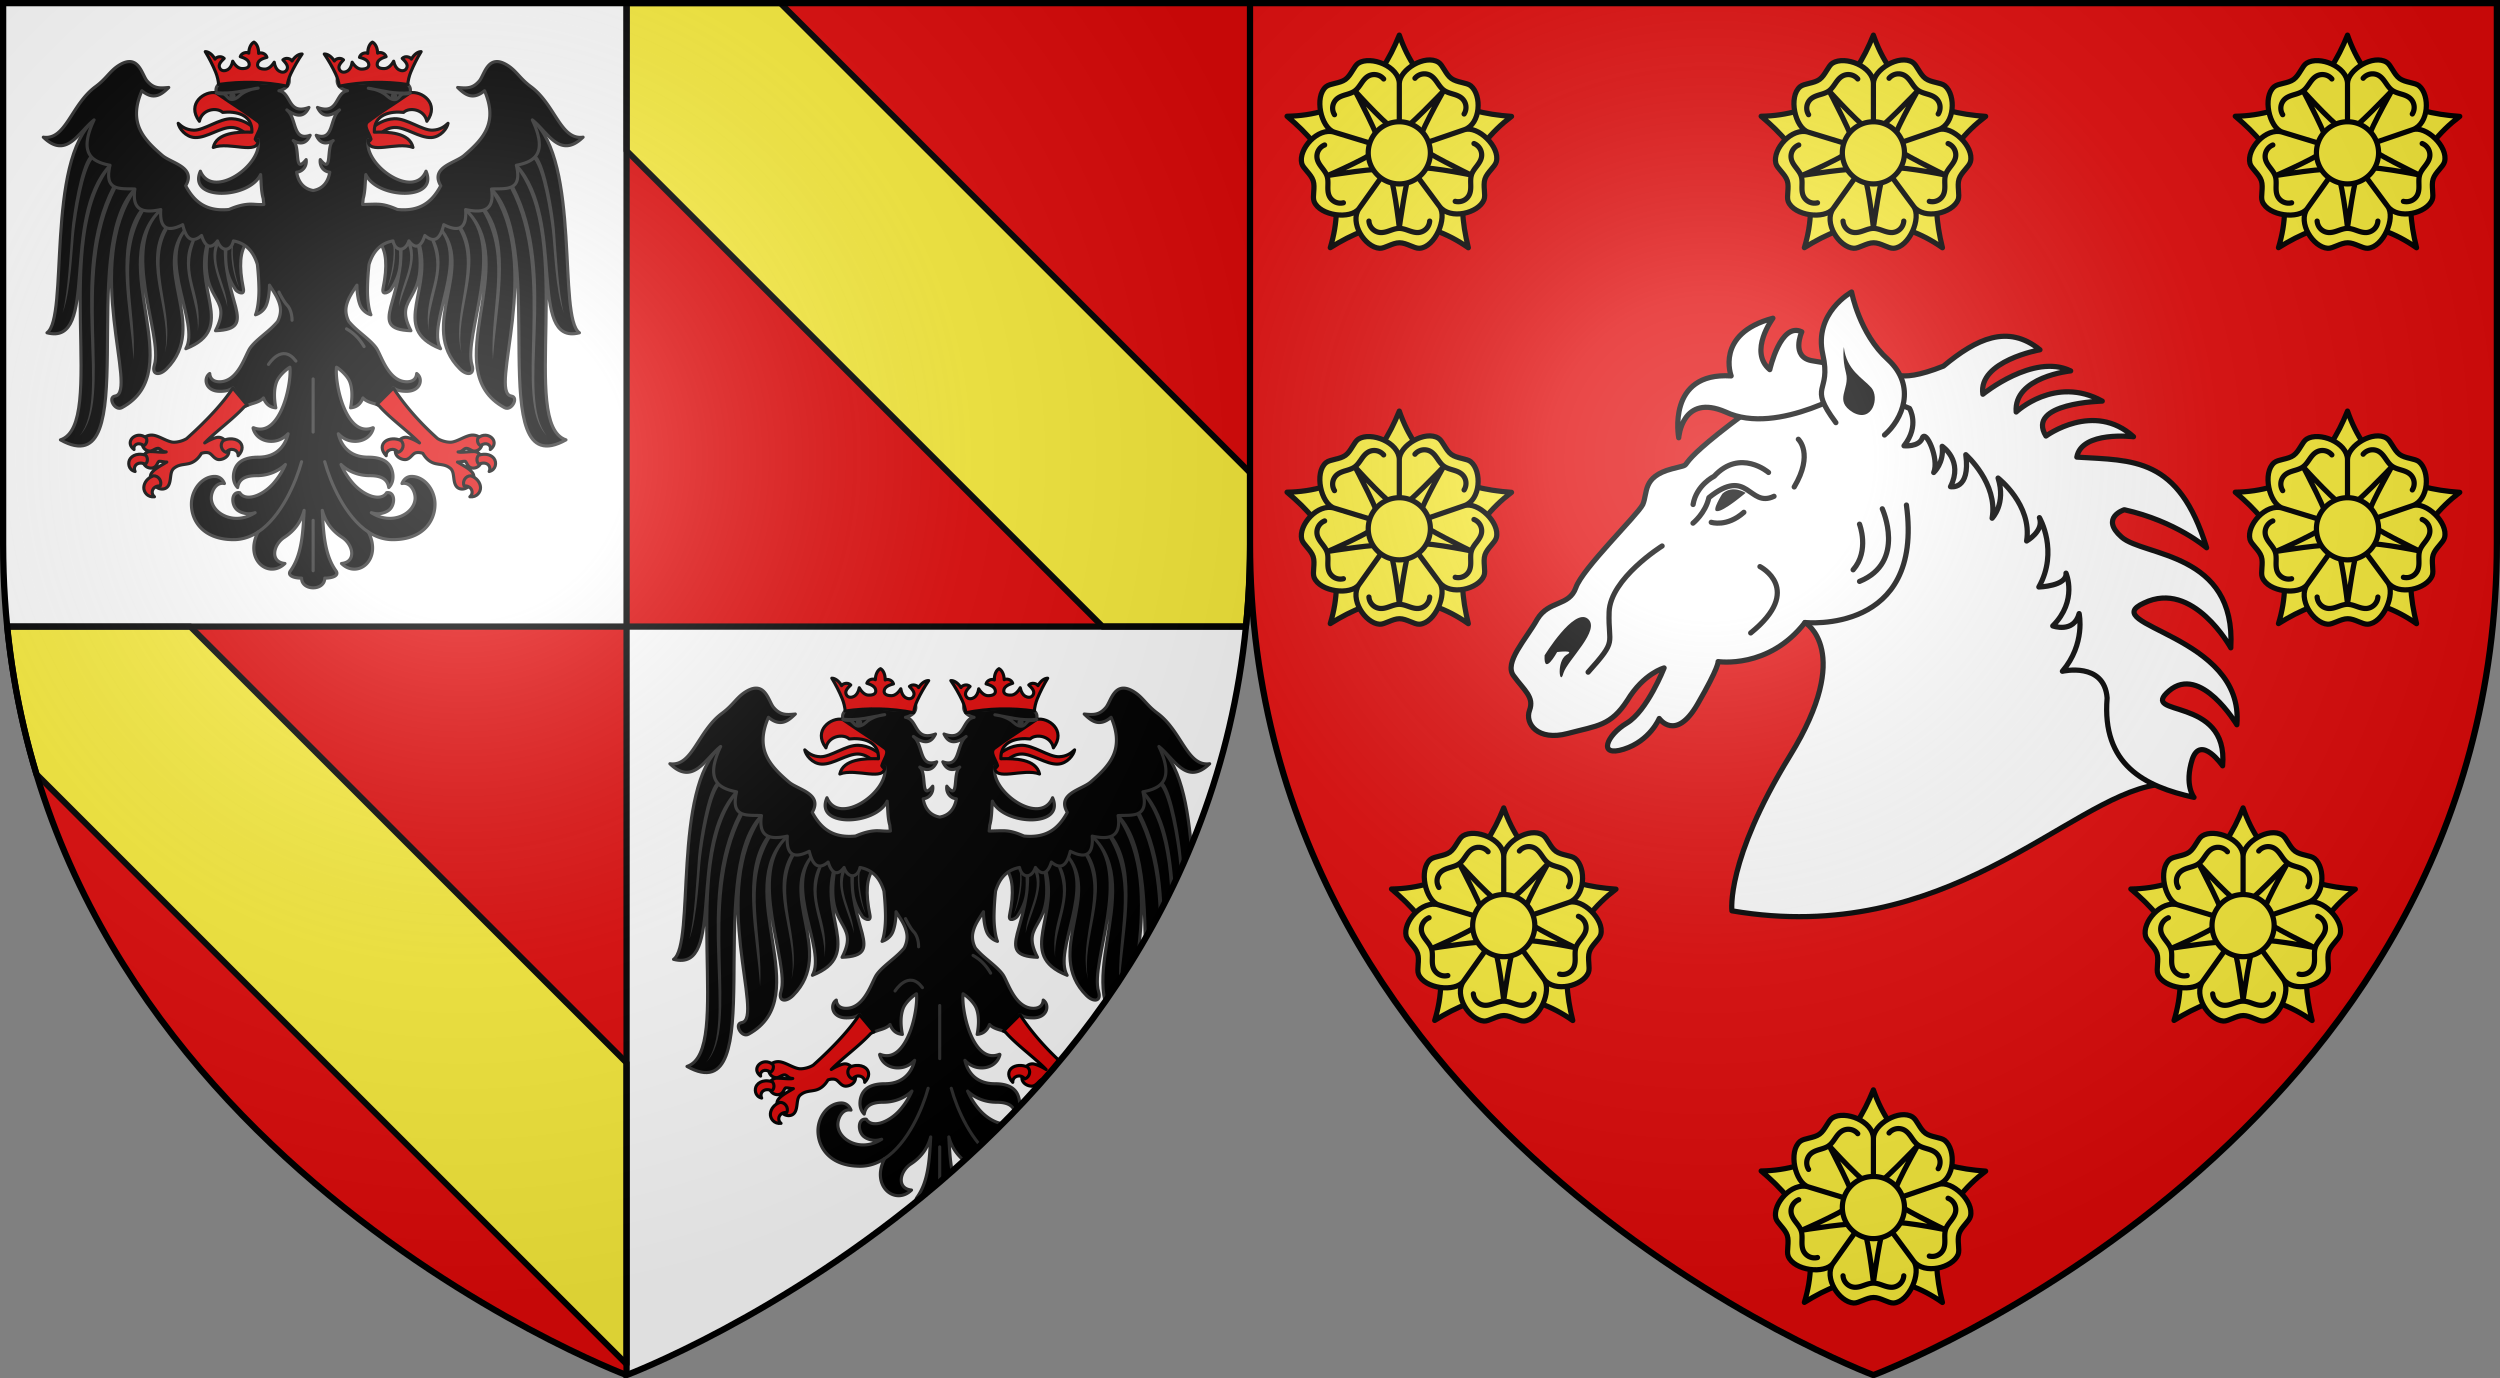 <svg xmlns="http://www.w3.org/2000/svg" xmlns:xlink="http://www.w3.org/1999/xlink" width="1197" height="660"><rect width="100%" height="100%" fill="#808080" stroke="none"/><radialGradient id="f" cx="221.445" cy="226.331" r="300" gradientTransform="matrix(1.353 0 0 1.349 -77.63 -85.747)" gradientUnits="userSpaceOnUse"><stop offset="0" stop-color="#fff" stop-opacity=".314"/><stop offset=".19" stop-color="#fff" stop-opacity=".251"/><stop offset=".6" stop-color="#6b6b6b" stop-opacity=".125"/><stop offset="1" stop-opacity=".125"/></radialGradient><clipPath id="b"><path d="M0-298.5V0h-296.562a395 395 0 0 1-1.938-39.254V-298.5zM0 0v358.5-.104S270.894 256.401 296.553 0z"/></clipPath><path fill="#e20909" fill-rule="evenodd" d="M3.438 300C29.008 556.446 300 658.5 300 658.5V300zM300 1.5V300h296.563a395 395 0 0 0 1.937-39.254V1.5z"/><path fill="#fff" d="M300 1.5V300H3.438A395 395 0 0 1 1.5 260.746V1.5zm0 298.5v358.5-.104S570.894 556.401 596.553 300z"/><g id="c" stroke="#313131" stroke-linecap="round" stroke-linejoin="round" stroke-width="3.206" transform="matrix(.468 0 0 .467 9.53 1.852)"><use xlink:href="#a" width="100%" height="100%" transform="matrix(-1 0 0 1 600.138 0)"/><g id="a" stroke="#313131" stroke-linecap="round" stroke-linejoin="round" stroke-width="1.624"><path d="m341.782 72.902 8.255 23.548c-25.937 27.787-5.378 94-32.736 86.88 11.287-7.654-.752-89.153 24.48-110.428m68.22 61.972 11.295.917c-4.105 4.888-4.557 13.09-2.226 24.47.883 4.315-3.333 1.738-3.928.854-7.287-10.83-4.656-18.095-5.14-26.241m-8.609-.773 8.61.773c-2.719 31.437 18.166 46.507-5.37 47.398 9.947-19.367-10.413-13.792-3.24-48.171m-11.313-5.522 11.313 5.522c-9.93 26.031 15.222 46.73-12.128 57.51 7.505-13.172-15.338-46.535.815-63.032m-13.73-9.142 13.73 9.142c-19.476 20.905 11.57 51.18-10.814 73.495-3.786 3.775-7.877 3.111-6.295-2.012 4.673-15.132-18.173-61.472 3.38-80.625m-13.414-10.652 13.415 10.652c-29.559 27.687 15.606 83.25-20.229 102.757-3.63 1.977-7.6-5.428-3.518-6.036 12.165-1.81-17.165-67.835 10.332-107.373M350.037 96.45l12.899 12.335c-30.497 30.74 5.15 154.646-38.66 130.108 24.46-8.033-5.396-104.545 25.761-142.443" transform="matrix(1.974 0 0 1.976 -598.65 -25.042)"/><path fill="#313131" stroke="none" d="M218.14 247.718c-1.443 10.58 1.518 29.818 6.068 42.94-4.566-8.517-8.845-26.231-7.762-40.372m-13.092-3.716c-8.753 21.578 8.16 41.327 8.818 63.944-2.573-15.424-20.358-45.527-11.878-65.487m-126.02-85.744c-9.35 11.892-16.18 54.714-18.447 72.915-2.085 16.72-3.445 61.93-12.062 84.52 5.334-19.654 7.558-65.287 8.992-84.553 1.235-16.604 8.731-64.83 18.556-76.105m27.266 33.177c-47.022 91.026-.945 216.769-37.584 253.617 32.803-39.046-13.452-165.146 33.397-255.32m32.541 24.975c-28.772 48.945-7.121 100.736-10.71 152.21-3.327-51.866-20.02-116.608 6.386-153.293m28.557 19.93c-21.894 38.852 8.013 84.693-2.779 126.14 7.499-40.396-23.413-90.91-.693-128.122m31.453 13.405c-14.924 37.707 8.403 52.52 2.917 92.452 1.531-30.662-20.746-62.419-6.423-92.487"/></g><path d="M111.809 59.17c-3.115.076-6.872 1.363-11.477 4.424-8.47 5.63-12.255 13.375-22.95 21.252-24.993 18.407-30.438 55.185-53.415 51.84 23.722 23.058 36.061-5.2 51.912-17.706-16.007 34.075-2.776 42.823 16.315 46.498-6.589 27.501 11.304 23.504 25.44 24.362-3.455 22.46 9.047 24.857 26.472 21.056-1.71 24.98 12.513 20.472 22.398 15.512 2.574 10.29 7.285 21.333 19.356 11.085 3.776 12.045 9.602 14.45 16.314 5.542 3.953 11.658 13.866 10.983 16.278 0 10.865 2.075 19.723 8.568 24.487 24.086.865 7.771 1.494 16.758 1.605 25.131.146 10.99-1.43 21.516-3.504 26.528 4.4-1.277 8.958-4.837 10.916-9.598 1.957-4.76 2.902-10.827 3.302-17.192.075-1.196.055-2.368.09-3.578 3.628 5.791 7.281 10.767 9.461 16.756 1.128 3.098 1.904 6.41 1.785 9.686-.128 3.533-1.094 7.096-2.676 10.297-.405.818-1.08 1.494-1.698 2.182-2.59 2.884-5.13 5.31-8.39 8.117-6.515 5.614-14.147 11.535-18.3 17.365-1.304 1.831-2.683 4.87-4.373 8.464-1.692 3.594-3.648 7.719-6.069 11.607-4.843 7.776-11.385 14.574-20.889 14.574-3.216 0-5.691-.878-7.318-2.356s-2.464-3.572-2.68-6.11c-3.567 2.489-4.568 7.061-2.947 10.996 1.622 3.936 5.931 7.244 13.301 7.244 5.972 0 8.893-.773 13.301-3.317l12.318 18.675c1.683-.547 5.987-2.256 8.123-2.879 4.057-1.183 8.316-2.722 10.89-5.673.486 1.22 1.027 2.401 1.695 3.492 2.16 3.525 5.47 6.177 10.936 6.632-2.182-11.445-1.622-20.434.936-26.966 1.962-5.008 8.29-11.46 13.479-14.66.407 3.668.214 8.863-.626 14.922-1.062 7.674-3.077 16.48-6.158 24.435s-7.178 15.07-12.23 19.46-11.063 6.056-18.12 3.23a.4.4 0 0 0-.088 0 .5.5 0 0 0-.09 0 .5.5 0 0 0-.09 0 .4.4 0 0 0-.088.085.5.5 0 0 0-.09 0v.089a.4.4 0 0 0-.088.086v.262c2.223 8.894 10.353 13.438 18.566 13.438 6.83 0 12.43-2.833 16.781-7.33.143-.148.307-.286.448-.437-.983 4.219-2.93 9.298-6.516 13.701-4.673 5.737-12.14 10.3-24.102 10.3-8.423-.001-16.55 1.718-21.334 7.678-2.033 2.534-3.616 6.514-3.928 10.82-.312 4.305.675 9.022 4.285 12.612.575-3.706 2.065-6.738 5.088-8.86 3.022-2.122 7.64-3.315 14.282-3.315 11.492 0 21.94-4.17 29.457-11.431-2.757 6.56-7.198 13.644-12.496 19.634-5.695 6.44-12.934 11.124-19.372 13.002-3.218.938-6.224 1.095-8.747.525-2.522-.571-4.544-1.881-6.069-4.276-2.35-.341-4.041.31-5.177 1.57-1.137 1.257-1.746 3.028-1.875 4.973-.257 3.891 1.271 8.47 4.374 11.085 2.632 2.219 6.404 3.507 10.176 3.926 2.968.33 5.67-.328 8.212-1.048-21.805 14.018-44.81.325-44.81-15.097 0-3.51 1.322-7.797 3.66-10.82 2.338-3.022 5.574-4.795 9.776-3.97-1.633-4.2-5.005-7.286-9.864-7.286-6.612 0-12.648 3.525-16.96 8.812-4.31 5.288-6.961 12.402-6.961 19.635 0 8.922 3.18 17.99 10.174 24.871 6.995 6.88 17.855 11.52 33.029 11.52 9.175 0 17.444-2.987 24.904-7.768-14.415 28.424 11.025 48.386 27.58 32.202-15.69-1.552-11.979-19.45-.622-26.79 11.239-7.266 17.32-16.928 20.263-27.664-1.242 23.664-2.461 45.846-14.014 61.958-3.463 4.829 3.16 7.504 11.424 7.505-.076 13.016 23.41 13.506 23.745 0 8.264 0 14.886-2.676 11.424-7.505-11.553-16.112-12.772-38.294-14.015-61.958 2.944 10.736 9.025 20.398 20.264 27.663 11.356 7.341 15.065 25.239-.624 26.79 16.555 16.185 41.997-3.777 27.581-32.2 7.461 4.78 15.73 7.766 24.905 7.766 15.174 0 26.032-4.638 33.026-11.519 6.994-6.88 10.177-15.95 10.177-24.871 0-7.233-2.652-14.347-6.962-19.635-4.311-5.287-10.347-8.812-16.96-8.812-4.859 0-8.232 3.086-9.865 7.287 4.202-.826 7.438.947 9.776 3.97 2.338 3.022 3.66 7.31 3.66 10.82 0 15.421-23.005 29.114-44.81 15.096 2.541.72 5.244 1.377 8.211 1.048 3.772-.419 7.545-1.707 10.177-3.926 3.102-2.615 4.631-7.194 4.374-11.085-.13-1.945-.739-3.716-1.875-4.974s-2.826-1.91-5.178-1.569c-1.524 2.395-3.547 3.705-6.068 4.276-2.523.57-5.529.413-8.748-.525-6.437-1.878-13.676-6.563-19.371-13.002-5.298-5.99-9.74-13.074-12.496-19.634 7.516 7.26 17.965 11.43 29.456 11.43 6.643 0 11.26 1.194 14.283 3.316s4.512 5.154 5.087 8.86c3.61-3.59 4.597-8.307 4.286-12.612-.312-4.306-1.895-8.286-3.928-10.82-4.783-5.96-12.911-7.679-21.335-7.679-11.961 0-19.429-4.562-24.1-10.299-3.587-4.403-5.534-9.482-6.517-13.7.14.15.305.288.447.436 4.353 4.497 9.95 7.33 16.781 7.33 8.214 0 16.343-4.544 18.567-13.438v-.262a.4.4 0 0 0-.088-.086v-.089a.5.5 0 0 0-.09 0 .4.4 0 0 0-.088-.086.5.5 0 0 0-.09 0 .5.5 0 0 0-.09 0 .4.4 0 0 0-.088 0c-7.057 2.827-13.068 1.16-18.12-3.229s-9.148-11.506-12.23-19.46-5.097-16.761-6.159-24.435c-.84-6.06-1.033-11.254-.626-14.922 5.19 3.2 11.518 9.652 13.48 14.66 2.557 6.532 3.118 15.521.936 26.966 5.465-.455 8.775-3.107 10.935-6.632.668-1.09 1.21-2.272 1.695-3.492 2.575 2.95 6.834 4.49 10.89 5.673 2.136.623 6.44 2.332 8.124 2.879l12.138-18.675c4.407 2.544 7.509 3.317 13.48 3.317 7.37 0 11.68-3.308 13.301-7.244s.62-8.507-2.946-10.996c-.217 2.538-1.053 4.632-2.68 6.11s-4.102 2.356-7.319 2.356c-9.503 0-16.046-6.798-20.889-14.574-2.42-3.888-4.377-8.013-6.068-11.607-1.69-3.595-3.07-6.633-4.374-8.464-4.152-5.83-11.784-11.75-18.3-17.365-3.259-2.807-5.8-5.233-8.39-8.117-.617-.688-1.292-1.364-1.697-2.182-1.583-3.2-2.548-6.764-2.677-10.297-.119-3.276.658-6.588 1.785-9.686 2.18-5.99 5.833-10.965 9.461-16.756.036 1.21.015 2.382.09 3.578.4 6.365 1.345 12.432 3.303 17.192s6.516 8.321 10.915 9.598c-2.074-5.012-3.65-15.539-3.503-26.528.11-8.373.74-17.36 1.605-25.131 4.764-15.518 13.622-22.011 24.486-24.086 2.413 10.983 12.326 11.658 16.279 0 6.711 8.907 12.537 6.503 16.313-5.542 12.071 10.248 16.782-.796 19.357-11.085 9.885 4.96 24.108 9.468 22.398-15.512 17.424 3.8 29.927 1.404 26.47-21.056 14.137-.858 32.03 3.14 25.441-24.362 19.091-3.675 32.322-12.423 16.316-46.498 15.85 12.505 28.19 40.764 51.911 17.706-22.977 3.345-28.422-33.433-53.415-51.84-10.695-7.877-14.479-15.622-22.95-21.252-21.051-13.994-24.358 9.099-29.767 15.393-6.75 7.856-12.507 7.679-22.179 6.738 7.534 7.444 15.439 13.47 27.494 3.35 13.785 32.217-.378 48.768-21.044 66.433-9.2 7.864-34.944 11.918-23.755 31.022-8.675 15.986-20.523 26.63-44.274 24.288-6.12-2.588-12.565-5.168-20.154-5.394-5.246-.155-10.08.25-15.534.25l.626-6.01c2.244-7.872 1.995-17.46 2.679-24.608 12.011 25.13 74.925 27.11 61.59-3.492-12.352 29.79-64.141-6.198-59.092-32.113l3.66 2.094c.137-8.346-3.461-16.176 5.535-25.743 10.067-5.754 22.118-10.303 32.135-16.145.101-6.138 4.733-12.51-1.251-17.365-28.594-13.664-57.718 12.935-68.286-12.48-4.714 5.744-6.916 15.872 6.963 19.286-12.981 1.99-8.691 25.202-30.706 17.104 4.643 9.864 11.774 10.222 22.584 2.532-10.603 8.527-5.346 32.496-23.833 26.005 4.035 9.308 10.744 9.3 17.316 5.41-7.62 5.914-.248 35.965-13.21 19.548-.982 6.293 3.127 12.26 9.726 12.915-1.51 9.11-6.423 16.956-16.959 18.761-10.535-1.805-15.449-9.65-16.959-18.76 6.6-.657 10.71-6.623 9.73-12.916-12.963 16.417-5.593-13.634-13.214-19.549 6.572 3.891 13.283 3.899 17.319-5.409-18.487 6.49-13.23-17.478-23.833-26.005 10.81 7.69 17.94 7.332 22.584-2.532-22.015 8.098-17.725-15.113-30.706-17.104 13.878-3.414 11.674-13.542 6.96-19.286-10.568 25.415-39.691-1.184-68.285 12.48-5.984 4.855-1.353 11.227-1.252 17.365 10.017 5.842 22.069 10.39 32.135 16.145 8.997 9.567 5.398 17.397 5.535 25.743l3.66-2.094c5.05 25.915-46.74 61.903-59.092 32.113-13.335 30.602 49.58 28.623 61.59 3.492.684 7.149.435 16.736 2.68 24.609l.625 6.008c-5.095.514-10.826-.562-15.534-.249-7.575.505-14.033 2.806-20.153 5.394-23.752 2.341-35.6-8.302-44.275-24.288 11.19-19.104-14.555-23.158-23.755-31.022-20.666-17.665-34.828-34.216-21.043-66.434 12.055 10.12 19.96 4.095 27.493-3.349-9.672.94-15.428 1.118-22.179-6.738-4.225-4.917-7.167-20.088-18.29-19.817"/><path fill="#e20909" stroke="#000" d="M382.1 393.917c9.435 14.54 23.935 32.686 45.22 51.773 3.716 2.346 9.146 3.796 13.21 3.752 3.25-.035 7.192-1.842 11.158-3.665 3.966-1.824 7.955-3.665 11.515-3.665 2.383 0 4.676.668 6.427 1.832l3.124 7.592c-.734 4.285-4.016 6.982-7.944 6.982-1.46 0-2.777-.789-4.106-1.484-1.33-.695-2.665-1.309-4.107-1.309-.882 0-1.779.564-2.767 1.31-.988.744-1.981 1.66-3.302 2.006-.667.175-1.437.29-2.232.35.293.06.61.129.893.174 3.227.514 9.656-.524 15.442-.524 2.584 0 4.7 1.286 6.07 3.055l.714 8.9c-.318.675-.673 1.33-1.16 1.92a8.34 8.34 0 0 1-6.516 3.055c-1.65 0-2.887-.516-3.839-1.222s-1.621-1.635-2.142-2.53c-.52-.896-.928-1.749-1.34-2.357-.41-.608-.747-.872-1.249-.872-1.628 0-2.944.279-4.374.523-.97.166-1.96.27-3.124.262 1.084.634 2.14 1.295 3.214 1.92 3.148 1.832 6.187 3.639 8.569 5.498 2.382 1.858 4.15 3.815 4.73 5.934.21.761.227 1.504.18 2.269l-5.624 9.599c-1.442 1.37-3.681 2.352-5.98 2.443s-4.669-.69-6.25-2.792c-1.96-2.609-2.32-6.358-2.766-9.861s-1.037-6.71-3.303-8.552c-2.424-1.972-4.653-2.855-7.052-3.404s-4.972-.747-7.944-1.396c-5.088-1.11-9.615-4.438-13.211-10.56-2.476-.912-6.14-1.436-8.57 0-1.267.75-2.537 2.272-4.016 3.666s-3.27 2.705-5.535 2.705c-2.249 0-4.74-.824-6.695-2.269-1.954-1.444-3.302-3.56-3.302-6.196 0-.409.062-.812.089-1.221l4.285-10.385c1.693-1.683 3.852-2.792 6.337-2.792 2.175 0 5.298 1.213 8.48 2.705 2.057.964 3.75 2.007 5.535 3.054-10.85-11.264-28.315-23.824-39.99-36.477-.59-.638-1.887-2.429-3.57-2.975zm-164.244 0c-9.434 14.54-25.952 32.686-47.236 51.773-3.717 2.346-9.146 3.796-13.21 3.752-3.251-.035-7.192-1.842-11.158-3.665-3.967-1.824-7.955-3.665-11.515-3.665-2.383 0-4.677.668-6.427 1.832l-3.125 7.592c.734 4.285 4.017 6.982 7.945 6.982 1.46 0 2.777-.789 4.106-1.484s2.665-1.309 4.106-1.309c.882 0 1.779.564 2.767 1.31.988.744 1.982 1.66 3.303 2.006.667.175 1.436.29 2.232.35-.293.06-.61.129-.893.174-3.227.514-9.656-.524-15.443-.524-2.584 0-4.7 1.286-6.07 3.055l-.714 8.9c.319.675.674 1.33 1.16 1.92a8.34 8.34 0 0 0 6.517 3.055c1.649 0 2.886-.516 3.838-1.222s1.622-1.635 2.143-2.53c.52-.896.928-1.749 1.339-2.357s.747-.872 1.25-.872c1.627 0 2.944.279 4.373.523.97.166 1.961.27 3.124.262-1.083.634-2.14 1.295-3.213 1.92-3.148 1.832-6.187 3.639-8.57 5.498-2.381 1.858-4.15 3.815-4.73 5.934-.21.761-.226 1.504-.179 2.269l5.624 9.599c1.441 1.37 3.68 2.352 5.98 2.443s4.668-.69 6.249-2.792c1.96-2.609 2.321-6.358 2.767-9.861s1.037-6.71 3.303-8.552c2.423-1.972 4.653-2.855 7.051-3.404s4.973-.747 7.945-1.396c5.087-1.11 9.614-4.438 13.21-10.56 2.476-.912 6.14-1.436 8.57 0 1.268.75 2.538 2.272 4.017 3.666s3.27 2.705 5.534 2.705c2.25 0 4.74-.824 6.695-2.269 1.955-1.444 3.303-3.56 3.303-6.196 0-.409-.062-.812-.09-1.221l-4.284-10.385c-1.694-1.683-3.853-2.792-6.338-2.792-2.174 0-5.298 1.213-8.48 2.705-2.057.964-3.75 2.007-5.534 3.054 10.85-11.264 28.315-23.824 39.99-36.477.589-.638 1.887-1.488 3.57-2.035z"/><path fill="#e20909" stroke="#000" d="M121.683 442.264c-7.33.292-12.937 8.454-4.91 14.661-1.15-4.824 4.28-8.231 10.087-4.014 2.372-.974 4.009-5.43 2.321-7.941-2.38-2.016-5.055-2.803-7.498-2.706m354.643 0c-2.443-.097-5.117.69-7.498 2.706-1.687 2.511-.05 6.967 2.32 7.94 5.809-4.216 11.239-.809 10.088 4.015 8.027-6.207 2.42-14.369-4.91-14.66m-261.81 3.753c-2.212.157-4.43.726-6.426 1.745-3.827 3.549-2.242 10.24 2.856 12.043 4.506-5.66 12.63-2.873 12.319 3.49 5.776-5.968 4.716-11.614.982-14.66-2.458-2.004-6.043-2.88-9.73-2.618m166.745 0c-2.9.163-5.622 1.015-7.588 2.618-3.735 3.046-4.704 8.692 1.071 14.66-.31-6.363 7.813-9.15 12.319-3.49 5.098-1.804 6.683-8.494 2.856-12.043-2.66-1.359-5.759-1.908-8.658-1.745m-258.15 15.708c-.578-.013-1.149.045-1.696.087-3.645.28-6.582 1.845-8.48 4.363-2.885 3.828-2.154 11.606 4.91 13.265-2.567-5.41 2.546-11.08 10.444-7.505 2.548-1.718 2.974-6.695.357-9.25-1.942-.59-3.8-.923-5.535-.96m351.162.087c-1.56.092-3.184.348-4.91.873-2.617 2.555-2.19 7.532.358 9.25 7.898-3.576 12.921 2.095 10.354 7.505 7.064-1.659 7.884-9.437 4.999-13.265-2.278-3.022-6.121-4.638-10.801-4.363M136.59 483.89c-5.678 1.908-9.496 6.699-9.819 11.694-.307 4.745 3.736 10.64 10.89 9.774-4.939-4.156-1.41-11.778 5.892-11.083 2.167-4.859-1.696-10.66-6.963-10.385m324.83 0c-5.268-.275-9.13 5.526-6.963 10.385 7.302-.695 10.83 6.927 5.89 11.083 7.155.867 11.198-5.029 10.891-9.774-.323-4.995-4.14-9.786-9.819-11.694M437.998 122.453c-3.674 3.426-8.043 6.725-15.784 7.051-10.446.44-26.653-12.275-39.081-11.752-10.32.435-18.206 5.573-23.35 10.043l2.193 12.502c3.096-3.869 10.669-13.145 21.153-13.587 11.518-.485 25.588 10.84 37.664 10.332 9.69-.408 16.5-9.613 17.205-14.59m-276.04 0c3.674 3.427 8.043 6.726 15.784 7.052 10.446.44 26.653-12.275 39.081-11.752 10.32.435 18.206 5.573 23.35 10.043l-2.193 12.502c-3.096-3.869-10.669-13.146-21.153-13.587-11.518-.485-25.588 10.84-37.664 10.332-9.69-.408-16.5-9.614-17.205-14.59"/><path d="M399.3 91.204c11.522-2.41 30.677 11.07 17.032 29.17-2.46-12.303-17.74-14.796-23.801-9.11-13.19-1.467-30.69 1.88-29.93 20.303 13.843-.44 36.158.226 39.533 15.637-16.675-6.39-46.525 8.475-45.92-7.754 1.298 2.948 2.314.077 2.981-.734-1.407-5.769-8.498-13.842-3.03-17.971 14.876-11.234 22.975-15.492 43.135-29.541m-198.644 0c-11.522-2.408-30.677 11.07-17.032 29.17 2.46-12.302 17.74-14.795 23.802-9.11 13.19-1.466 30.689 1.881 29.93 20.304-13.844-.44-36.158.226-39.534 15.637 16.675-6.391 46.525 8.475 45.92-7.754-1.298 2.948-2.313.077-2.981-.734 1.407-5.77 8.499-13.842 3.03-17.972-14.876-11.233-22.975-15.491-43.135-29.54" style="fill:#e20909;fill-rule:evenodd;stroke:#000;stroke-width:3.206;stroke-linecap:round;stroke-linejoin:round"/><path fill-rule="evenodd" d="M399.3 91.204c-16.615 1.471-27.038-2.023-42.842-4.713 6.91.684 14.763 3.714 19.011 7.822 2.59 2.505 6.849 4.955 9.883 3.434 2.253-1.13 3.855-4.144 5.863-5.051 2.007-.908 4.421.29 8.085-1.492m-198.432-.125c16.615 1.471 27.038-2.023 42.842-4.713-6.909.684-14.762 3.714-19.01 7.822-2.591 2.505-6.85 4.955-9.884 3.434-2.252-1.13-3.854-4.144-5.862-5.051-2.008-.908-4.422.29-8.086-1.492"/><path fill="#313131" d="M381.081 94.593a1.66 1.793 0 0 0 1.66 1.793 1.66 1.793 0 0 0 1.66-1.793 1.66 1.793 0 0 0-1.66-1.793 1.66 1.793 0 0 0-1.66 1.793m-161.994-.125a1.66 1.793 0 0 1-1.66 1.793 1.66 1.793 0 0 1-1.66-1.793 1.66 1.793 0 0 1 1.66-1.793 1.66 1.793 0 0 1 1.66 1.793"/><path d="M356.571 541.571c-23.716-15.615-38.922-50.787-44.73-72.161m-46.835-173.948s4.788 9.903 8.714 13.83c2.262 2.261 4.748 8.155 4.706 15.073m-24.11 45.294s13.955-22.425 28.025-3.437m51.782-33.049c7.074 4.155 12.702 9.178 18.002 18.204M300 384.552v54.454m0 142.178V529.51m-56.435 12.061c23.716-15.615 38.796-50.787 44.604-72.161"/><path d="M203.275 82.62c23.482-3.372 46.865-2.846 70.146 1.732.38-3.639 1.774-8.529 3.652-12.509 3.275-6.945 7.446-14.224 11.668-20.422-3.095-.205-7.232 2.198-10.353 7.164-1.14-2.282-6.058-4.1-9.322-1.177 2.617 2.96 6.514 6.612 3.733 10.599-1.992 2.855-5.571 2.266-7.947.746-2.132-1.364-4.059-4.438-4.653-8.938-3.08 4.888-6.51 7.09-9.553 7.09-5.082.002-7.553-1.738-7.484-4.495.12-4.841 5.72-6.521 9.544-7.604-1.136-4.204-6.266-5.315-8.477-4.009.107-5.844-2.048-10.08-4.76-11.568-2.785 1.352-5.152 5.476-5.34 11.319-2.144-1.414-7.323-.558-8.67 3.585 3.764 1.27 9.272 3.225 9.147 8.065-.07 2.758-2.626 4.374-7.701 4.121-3.04-.15-6.355-2.52-9.183-7.553-.821 4.465-2.9 7.44-5.1 8.697-2.45 1.401-6.054 1.813-7.899-1.137-2.575-4.12 1.5-7.575 4.264-10.402-3.111-3.079-8.115-1.507-9.37.716-2.865-5.114-6.875-7.718-9.977-7.666 3.903 6.398 7.7 13.875 10.62 20.972 1.675 4.068 2.82 9.02 3.015 12.674m193.582 0c-23.482-3.372-46.865-2.846-70.145 1.732-.38-3.639-1.775-8.529-3.652-12.509-3.276-6.945-7.447-14.224-11.669-20.422 3.096-.205 7.232 2.198 10.353 7.164 1.14-2.282 6.059-4.1 9.322-1.177-2.617 2.96-6.513 6.612-3.732 10.599 1.991 2.855 5.57 2.266 7.947.746 2.132-1.364 4.058-4.438 4.653-8.938 3.079 4.888 6.51 7.09 9.553 7.09 5.082.002 7.552-1.738 7.484-4.495-.12-4.841-5.72-6.521-9.544-7.604 1.136-4.204 6.265-5.315 8.477-4.009-.107-5.844 2.047-10.08 4.76-11.568 2.785 1.352 5.151 5.476 5.34 11.319 2.143-1.414 7.322-.558 8.67 3.585-3.765 1.27-9.273 3.225-9.148 8.065.07 2.758 2.627 4.374 7.702 4.121 3.039-.15 6.355-2.52 9.182-7.553.822 4.465 2.901 7.44 5.1 8.697 2.45 1.401 6.054 1.813 7.899-1.137 2.576-4.12-1.5-7.575-4.264-10.402 3.111-3.079 8.116-1.507 9.37.716 2.866-5.114 6.876-7.718 9.977-7.666-3.903 6.398-7.7 13.875-10.62 20.972-1.674 4.068-2.819 9.02-3.015 12.674" style="fill:#e20909;fill-rule:evenodd;stroke:#000;stroke-width:3.206;stroke-linecap:round;stroke-linejoin:round"/></g><use xlink:href="#c" width="100%" height="100%" stroke="#000" stroke-width="3" clip-path="url(#b)" transform="translate(300 300)"/><path fill="#e20909" d="M598.5 1.5h597v258.543C1195.5 546.291 897 658.5 897 658.5S598.5 546.291 598.5 260.043z"/><path fill="#fcef3c" stroke="#000" stroke-linecap="round" stroke-linejoin="round" stroke-width="2.9" d="M300 1.5v70.666L527.9 300h68.663a395 395 0 0 0 1.937-39.254v-34.459L373.646 1.5zM3.438 300c2.494 25.015 7.332 48.554 14.017 70.68L300 653.168V508.873L91.086 300z"/><path fill="none" stroke="#000" stroke-width="3" d="M300 1.5v657M3.438 300h593.125"/><g id="e" stroke="#000" stroke-linecap="round" stroke-linejoin="round" stroke-width="4.63"><path fill="#fcef3c" d="M116.433 517.777c19.73-12.281 39.46-20.795 61.216-20.78 21.757.014 42.575 7.787 61.216 20.86-5.578-22.568-7.613-43.821-.876-64.517 6.737-20.697 20.997-38.25 39.185-51.948-23.178-1.666-44.64-6.286-62.233-19.092s-29.891-31.427-37.292-52.965c-8.746 21.538-19.681 39.935-37.292 52.717-17.61 12.781-39.47 18.827-62.233 19.212 17.773 14.978 32.476 30.969 39.185 51.674s5.791 43.063-.876 64.84" transform="matrix(.54 0 0 .54 574.058 -161.019)"/><path fill="#fcef3c" d="M213.339 481.23c9.241 12.203 34.548 6.126 39.42-5.972 1.698-4.284-1.115-12.394.825-18.368 1.94-5.975 8.926-10.781 10.125-15.346 3.423-13.442-16.497-32.09-28.313-28.382l-57.747 19.804zm22.057-68.068c14.458-5.022 15.62-30.54 5.624-38.915-3.548-2.939-12.127-2.768-17.207-6.46s-7.491-11.824-11.46-14.375c-11.721-7.411-34.578 6.482-34.704 18.87v60.684zm-57.747-40.88c-.306-15.308-25.233-25.002-36.283-18.08-3.891 2.468-6.38 10.683-11.46 14.376s-13.555 3.473-17.207 6.46c-10.667 8.863-4.535 36.361 7.203 40.31l57.747 17.618zm-57.747 43.065c-14.647-4.44-31.916 15.088-28.75 27.741 1.144 4.465 8.184 9.371 10.125 15.345 1.94 5.975-.887 13.97.825 18.368 5.129 12.888 32.477 16.254 39.857 6.306l35.69-50.14zm22.057 67.76c-8.746 12.564 5.17 34.327 18.177 35.224 4.597.292 11.437-4.89 17.717-4.89s13.007 5.16 17.716 4.89c13.837-.897 24.946-27.006 17.77-37.102l-35.69-48.263z" transform="matrix(.54 0 0 .54 574.058 -161.019)"/><path fill="none" d="M227.223 476.71c2.487.619 5.172.336 7.476-.802a10.8 10.8 0 0 0 5.15-5.403c1.157-2.69 1.205-5.742 1.126-8.693-.058-2.944-.187-5.958.713-8.732.901-2.774 2.79-5.18 4.554-7.485 1.776-2.347 3.551-4.837 4.196-7.694.549-2.487.181-5.13-.992-7.4-1.201-2.254-3.158-4.07-5.577-5.044m-8.76-26.217a11 11 0 0 0 1.548-7.36 10.8 10.8 0 0 0-3.545-6.57c-2.2-1.933-5.086-2.92-7.916-3.757-2.816-.855-5.722-1.664-8.08-3.378-2.36-1.714-4.062-4.255-5.709-6.645-1.683-2.415-3.5-4.874-6.018-6.37-2.195-1.291-4.821-1.758-7.34-1.343-2.515.447-4.846 1.748-6.52 3.748m-27.76.633a11 11 0 0 0-6.52-3.748 10.78 10.78 0 0 0-7.34 1.343c-2.517 1.496-4.348 3.936-6.018 6.37-1.683 2.416-3.35 4.93-5.708 6.645s-5.3 2.55-8.081 3.378c-2.817.854-5.716 1.825-7.916 3.757-1.905 1.69-3.161 4.044-3.545 6.57-.352 2.53.164 5.15 1.548 7.36m-8.76 26.872a11 11 0 0 0-5.577 5.044 10.8 10.8 0 0 0-.992 7.4c.645 2.857 2.4 5.354 4.197 7.694 1.776 2.348 3.652 4.71 4.553 7.485.9 2.773.785 5.83.714 8.732-.058 2.944-.032 6.002 1.125 8.692 1.018 2.335 2.869 4.258 5.15 5.403 2.297 1.117 4.947 1.436 7.477.802m22.64 16.238a11 11 0 0 0 3.072 6.866 10.8 10.8 0 0 0 6.727 3.23c2.916.27 5.831-.628 8.612-1.615 2.781-.965 5.607-2.02 8.522-2.02s5.786 1.055 8.522 2.02c2.781.965 5.696 1.885 8.612 1.615 2.534-.246 4.934-1.413 6.728-3.23 1.771-1.84 2.893-4.263 3.072-6.866" transform="matrix(.54 0 0 .54 574.058 -161.019)"/><path fill="none" d="M241.091 453.27s-43.562-21.076-46.615-26.063c-1.988-5.708 22.27-48.286 22.27-48.286s-33.455 35.216-39.097 36.605c-5.993.144-39.097-36.447-39.097-36.447s22.98 43.396 22.27 49.443c-1.992 6-46.615 25.267-46.615 25.267s47.51-7.7 52.99-5.149c5.038 3.767 10.452 51.429 10.452 51.429s6.527-47.318 10.453-52.319c4.935-4.202 52.99 5.52 52.99 5.52" transform="matrix(.54 0 0 .54 574.058 -161.019)"/><path fill="#fcef3c" d="M205.2-433.705a27.55 27.55 0 0 1-27.55 27.55 27.55 27.55 0 0 1-27.55-27.55 27.55 27.55 0 0 1 27.55-27.55 27.55 27.55 0 0 1 27.55 27.55" transform="matrix(.54 0 0 -.54 574.058 -161.019)"/></g><use xlink:href="#e" width="100%" height="100%" stroke-width=".989" transform="translate(227)"/><use xlink:href="#e" width="100%" height="100%" stroke-width=".989" transform="translate(454)"/><use xlink:href="#e" width="100%" height="100%" stroke-width=".989" transform="translate(0 180)"/><use xlink:href="#e" width="100%" height="100%" stroke-width=".989" transform="translate(454 180)"/><use xlink:href="#e" width="100%" height="100%" stroke-width=".989" transform="translate(50 370)"/><use xlink:href="#e" width="100%" height="100%" stroke-width=".989" transform="translate(404 370)"/><use xlink:href="#e" width="100%" height="100%" stroke-width=".989" transform="translate(227 505)"/><g stroke-width="2.428"><g stroke="#000" stroke-linecap="round" stroke-linejoin="round"><path fill="#fff" d="M858.462 188.572c-7.109 1.89-14.415 5.687-21.706 11.336-39.141 28.963-19.898 21.994-33.751 25.674-13.854 3.68-11.143 11.005-13.56 16.597-2.575 5.016-28.004 29.716-31.08 38.578-3.144 8.88-12.494 5.794-17.93 14.664-5.28 9.447-15.76 20.275-10.973 26.43 4.882 6.746 9.652 9.81 7.337 15.995-2.257 6.168 3.836 14.45 17.753 10.753 13.86-3.682 19.98-3.452 27.751-15.417 7.602-12.539 17.066-15.054 17.066-15.054s-7.902 20.045-17.345 25.647c-9.402 5.592-13.683 16.011-1.415 12.133 12.245-3.872 16.492-14.282 16.492-14.282s7.6 10.976 17.77-6.577 9.598-19.876 9.598-19.876 23.539 3.647 40.39-18.156c0 0 23.016 13.068-6.957 61.87-29.978 48.805-27.014 72.15-27.014 72.15 99.774 17.105 155.85-51.92 196.956-58.513 0 0-24.047-10.938-22.004-35.613 2.043-24.676-1.186-116.017-90.864-139.22 0 0-25.772-17.904-56.514-9.119" transform="matrix(1.03 0 0 1.03 -26.574 -7.865)"/><path fill="#fff" d="M827.961 199.15c-20.299-8.838-21.8 11.98-21.8 11.98s-5.791-30.638 24.371-28.75c0 0-7.553-19.651 19.415-26.816 0 0-11.507 15.433-1.451 23.9 0 0 5.01-22.37 14.878-17.567 0 0-5.418 11.96 5.126 13.49 10.699 2.107 36.177 4.001 36.177 4.001s1.302 7.699 24.557-1.573c15.35-12.741 29.886-19.697 44.847-7.584 0 0-28.852 5.19-26.537 20.664 0 0 23.572-19.257 40.827-10.847 0 0-26.598 2.735-25.343 19.109 0 0 18.067-17.176 40.014-5.062 0 0-35.7.822-26.168 16.234 0 0 22.223-16.423 40.703.325 0 0-24.188-2.856-26.355 9.477 26.345 1.664 47.304-.192 60.333 42.137 0 0-14.21-12.313-38.262-17.68 0 0-11.511 3.677-1.262 12.71 10.192 9.05 53.32 6.874 50.76 51.488 0 0-17.484-31.863-40.337-20.842-22.95 10.429 46.886 14.77 43.153 56.602 0 0-16.852-28.318-31.508-15.762-14.599 12.542 27.826 1.89 24.89 34.846 0 0-10.129-14.635-14.103-3.06-3.821 12.154.812 17.73.812 17.73-23.032-5.02-42.922-15.205-40.392-46.198-1.294-16.982-20.793-12.42-20.793-12.42 10.885-12.793 7.78-26.819 7.78-26.819-2.472 9.32-12.264 5.734-12.264 5.734 11.77-11.79 6.16-24.532 6.16-24.532.553 6.04-12.63 6.45-12.63 6.45 9.349-16.717.28-32.252.28-32.252 2.265 6.205-5.957 10.864-5.957 10.864 2.71-16.808-13.272-29.27-13.272-29.27 3.8 11.986-2.769 18.681-2.769 18.681 2.863-16.23-12.232-29.546-12.232-29.546 2.217 16.737-7.115 14.885-7.115 14.885 6.17-12.159-3.87-18.773-3.87-18.773.955 7.79-3.937 12.184-3.937 12.184 2.72-6.291-3.811-20.645-5.336-15.908-1.678 4.158-8.47 3.488-8.47 3.488 7.455-9.407 2.555-17.387 2.555-17.387l-24.354-10.237s-36.806 23.392-61.12 11.907" transform="matrix(1.03 0 0 1.03 -26.574 -7.865)"/><path fill="#fff" d="M879.213 204.098c-13.397-18.098-1.874-13.115-6.091-31.796-4.313-19.274 13.4-28.93 13.4-28.93s3.62 19.458 16.927 31.392c13.46 12.513 6.615 27.945-1.628 35.085" transform="matrix(1.03 0 0 1.03 -26.574 -7.865)"/><path fill="none" d="M864.859 297.017s55.373 5.709 47.151-54.604" transform="matrix(1.03 0 0 1.03 -26.574 -7.865)"/></g><path d="M824.667 236.39s-5.397 8.443-2.611 8.34c2.944.492 13.755-8.752 13.755-8.752s-6.304-4.06-11.144.412"/><path fill="none" stroke="#000" stroke-linecap="round" stroke-linejoin="round" d="M821.278 250.43s7.27 2.4 15.161-4.647m-23.642 5.043s5.793-4.633 7.39-11.864c18.323-14.768 18.498 4.986 30.277-.618m50.325 5.812s11.294 24.845-10.576 33.75m-.015-26.604s4.82 12.332-2.963 21.207m-39.323-45.244s-13.159-11.355-25.29 1.769c0 0-8.29 4.058-9.786 13.119m48.93-30.326s7.254 6.736-1.916 22.167m-15.931 37.028s20.759 10.573-4.3 30.844m-41.177-40.42s-24.104 15.067-24.639 30.679c-.541 15.614 4.103 12.523-9.757 27.962" transform="matrix(1.03 0 0 1.03 -26.574 -7.865)"/><path d="M882.84 166.14s-.876 5.33 1.02 12.473c2.053 7.737-6.135 13.098 3.351 18.86 9.328 5.168 12.847-7.235 8.75-11.881-4.099-4.646-11.882-8.312-13.12-19.451M739.547 313.8s13.99-22.832 20.627-17.587c6.62 5.25-9.612 19.757-11.58 26.014-1.808 6.852-3.482-5.446 1.336-8.638 4.916-2.58-4.378-1.385-4.378-1.385s-6.51 11.923-6.005 1.595"/></g><path id="g" fill="url(#f)" fill-rule="evenodd" d="M300 658.5s298.5-112.32 298.5-397.772V1.5H1.5v259.228C1.5 546.18 300 658.5 300 658.5"/><use xlink:href="#g" width="100%" height="100%" transform="translate(597)"/><g fill="none" stroke="#000" stroke-width="3"><path d="M598.5 1.5h597v258.503c0 286.203-298.5 398.395-298.5 398.395S598.5 546.206 598.5 260.003zM300 658.397S1.5 546.095 1.5 260.688V1.5h597v259.188c0 285.407-298.5 397.71-298.5 397.71z"/></g></svg>